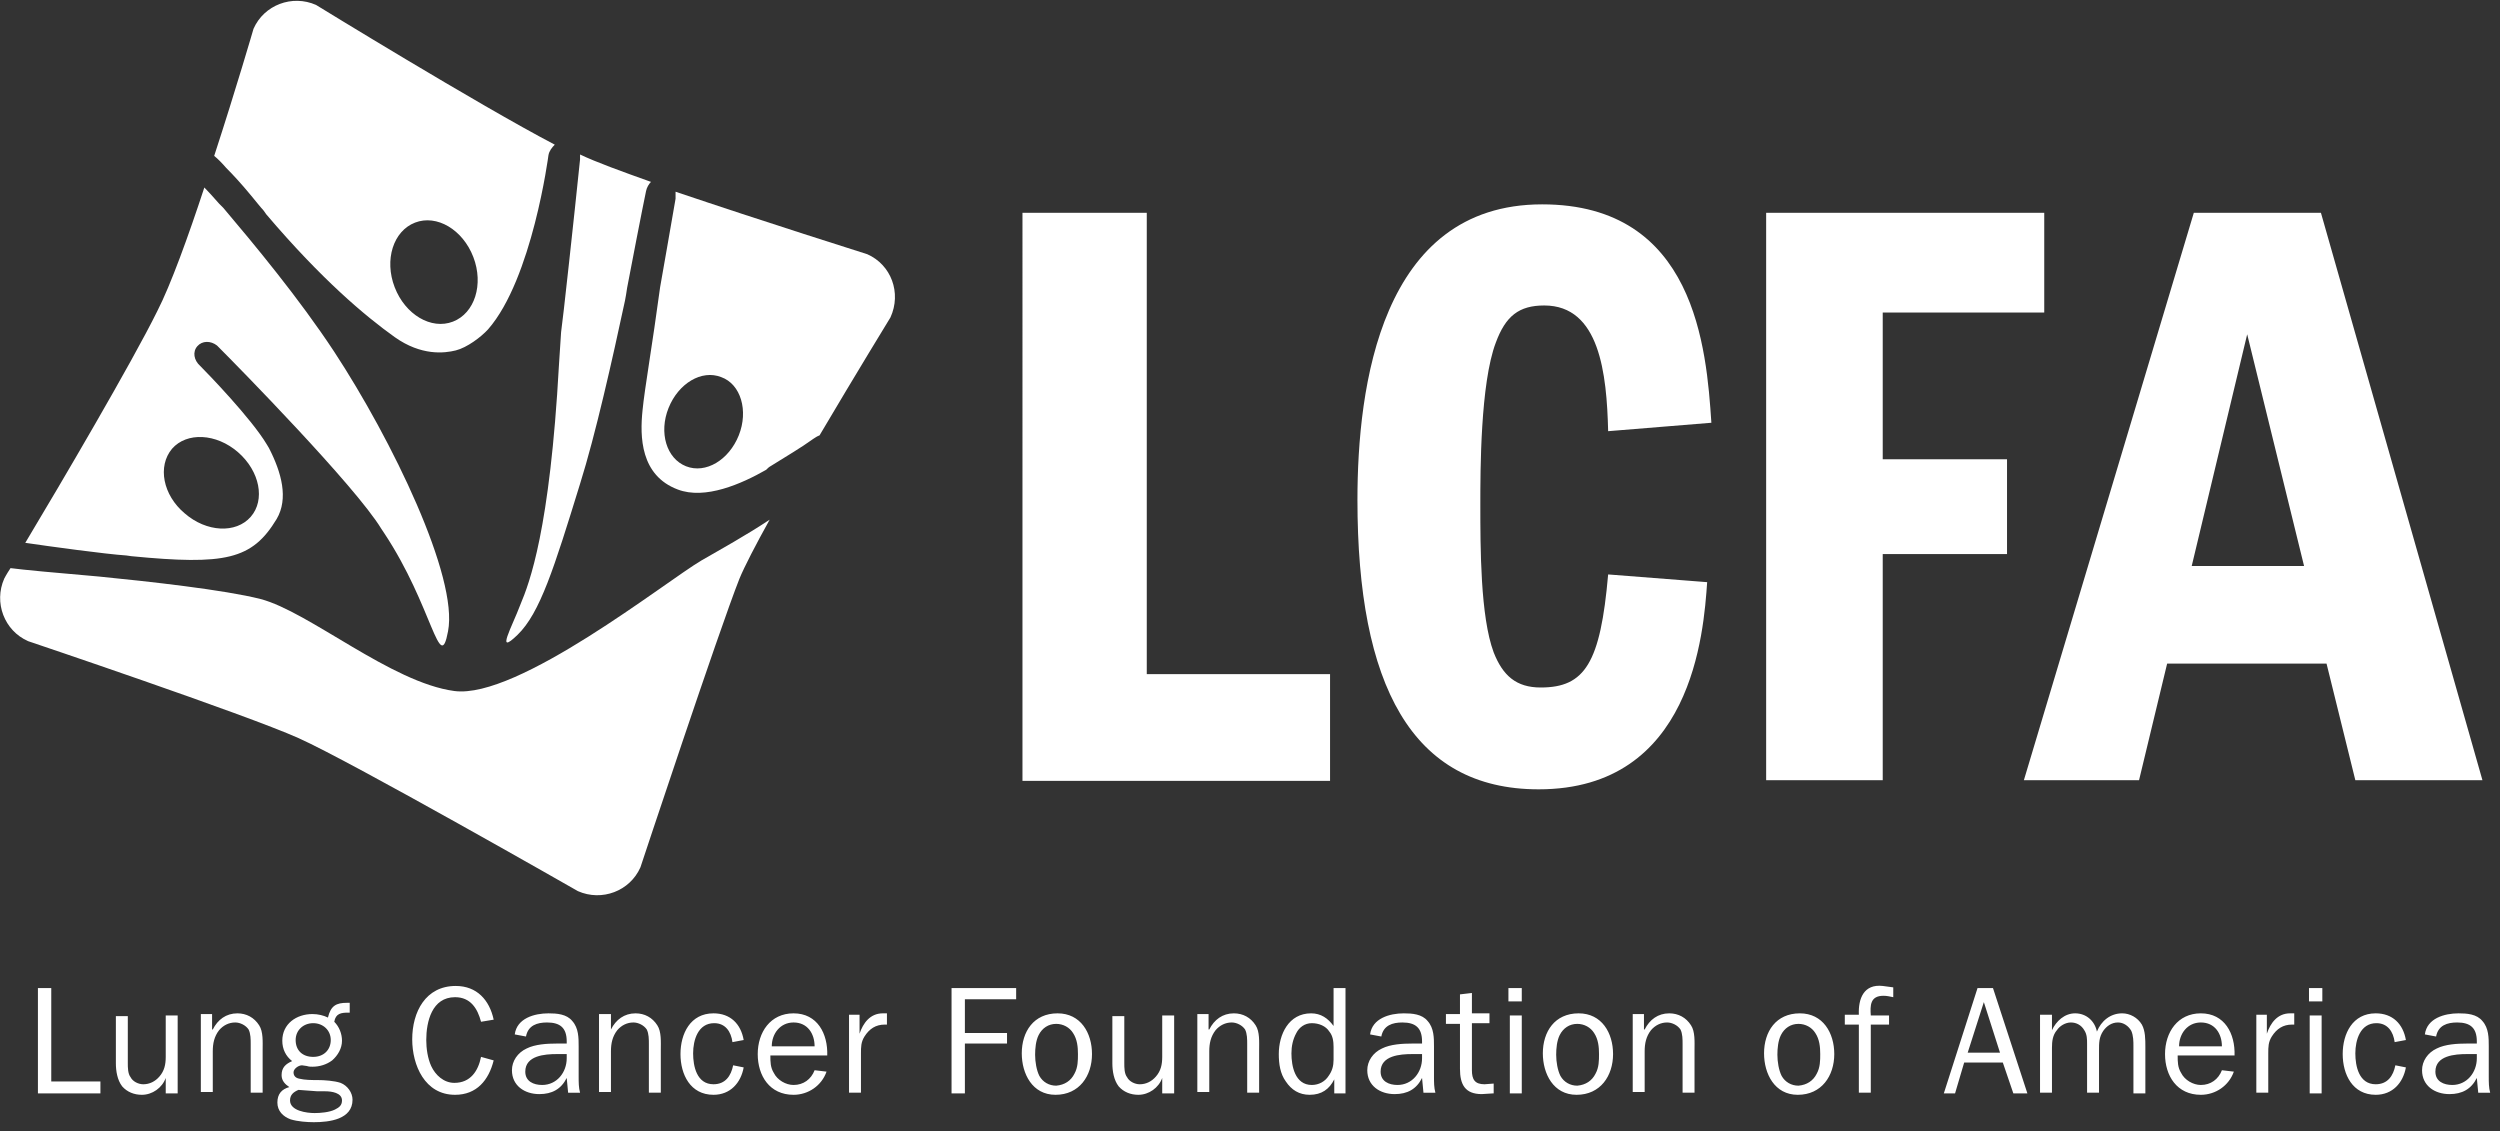<?xml version="1.0" encoding="UTF-8"?> <svg xmlns="http://www.w3.org/2000/svg" x="0" y="0" viewBox="0 0 356 161.1" xml:space="preserve"><rect x="0" y="0" width="356" height="161.1" fill="#333333" stroke="none"/><style>.prefix__st0{fill:#fff}</style><path class="prefix__st0" d="M32.2 23.9c1 1 2.2 2.3 3.6 4 .3.4.6.7.9 1.1.2.2.3.4.5.6.3.3.5.6.7.9C45.8 39.8 52 45 56.2 48c3.8 2.7 7.1 2.3 8.7 1.9 1.6-.4 3.6-1.9 4.6-3 6.3-7.2 8.6-24.8 8.6-24.8.1-.6.5-1.1.9-1.5C68.1 14.9 45 .7 45 .7c-3.4-1.5-7.4 0-8.9 3.4 0 0-2.5 8.6-5.6 18.1.5.4 1.1 1 1.7 1.7zm26.9 7.8c3.1-1.2 6.8 1 8.3 4.9s.2 8-2.9 9.2c-3.1 1.2-6.8-1-8.3-4.9s-.2-8 2.9-9.2zM73.7 90.4c3.2-3.1 5.2-9.5 8.9-21.5 2.2-7 4.6-17.7 6.4-26.1.1-.5.2-1.1.3-1.8C91.5 29.5 92 27.2 92 27.2c.1-.5.4-1 .7-1.3-4.2-1.5-7.8-2.8-10.1-3.9v.7c-.8 7.8-2.5 23.4-2.7 24.6-.1 1.4-.2 2.9-.3 4.6-1.3 23.6-4.2 31.1-5.5 34.2-1.2 3.2-3.6 7.4-.4 4.3zM18 79.1c.2 0 .5.1.7.1 13.4 1.3 17.2.5 20.7-5.3 1.7-2.9.7-6.6-1.1-10.1-.1-.2-.2-.3-.3-.5-2.2-3.7-8.5-10.2-9.5-11.2-.9-.8-1.1-2-.4-2.8s1.9-.8 2.8-.1l.3.3c2.5 2.5 19.4 19.7 23.1 25.8.1.2.3.4.4.6 6.9 10.4 7.9 20.4 9.1 14 1.5-7.7-8-27.3-16.2-39.8-5-7.6-11.4-15.3-15.8-20.5l-.6-.6c-.8-.9-1.5-1.7-2.1-2.3-2.3 7-4.8 13.9-6.7 17.6-3.6 7.3-13.7 24.5-18.8 33C7 77.8 15 78.9 18 79.1zm6.5-15.2c2.1-2.4 6.3-2.2 9.4.5 3.1 2.7 3.9 6.8 1.8 9.2-2.1 2.4-6.3 2.2-9.4-.5-3.1-2.6-3.9-6.7-1.8-9.2z"></path><path class="prefix__st0" d="M99.9 79.8c-5.1 3-26.2 19.8-35.2 18.6-9-1.2-20.7-11.3-27.6-13.1-5.1-1.3-15.9-2.5-23-3.2-5.9-.5-11.2-1-12.6-1.2-.6.9-.9 1.5-.9 1.5-1.5 3.4 0 7.4 3.4 8.9 0 0 30.9 10.4 38.5 13.8 7.6 3.4 39.8 21.8 39.8 21.8 3.4 1.5 7.4 0 8.9-3.4 0 0 11.2-33.8 14.1-41.1.7-1.7 2.3-4.8 4.3-8.4-3.3 2.2-7.1 4.3-9.7 5.8zM123.5 36.2s-14.9-4.7-27.3-8.9v1C95.4 33 94.5 38 94 40.9c-1.1 8.2-2.2 14.4-2.5 17.5-.4 3.8-.3 9.3 5 11.3 3.9 1.5 9.1-.8 12.6-2.8.2-.2.4-.4.6-.5 2.4-1.5 4.3-2.6 6.1-3.9.3-.2.6-.4.9-.5 5.2-8.8 10.1-16.8 10.1-16.8 1.6-3.5.1-7.5-3.3-9zM105.2 62c-1.4 3.5-4.7 5.5-7.5 4.4-2.8-1.1-3.9-4.8-2.5-8.3s4.7-5.5 7.5-4.4c2.8 1 3.9 4.8 2.5 8.3z"></path><g><path class="prefix__st0" d="M163.3 30.3V96h26.1v15.2h-43.8V30.3h17.7zM229 61.4c-.2-8.2-1.2-17.9-9.1-17.9-3.6 0-5.5 1.5-6.9 5.3-2.2 5.8-2.2 18.3-2.2 23 0 6.2 0 16 1.9 21.1 1.3 3.3 3.2 5 6.7 5 6.3 0 8.5-3.5 9.6-16.1l14.1 1.1c-.5 7.2-2.1 29.5-24 29.5-18.1 0-25.8-14.9-25.8-41.2 0-16.1 3.3-42.1 26.3-42.1 21.8 0 23.4 20.5 24.1 31.1L229 61.4zM268.1 65.4h17.7v13.5h-17.7v32.2h-16.6V30.3h39.6v14.2h-23v20.9zM330.5 30.3l23 80.8h-18.1l-4.1-16.6h-22.7l-4 16.6h-16.4l24.2-80.8h18.1zm-2.4 50.3l-8.1-33-7.9 33h16z"></path></g><g><path class="prefix__st0" d="M14.3 155.7H5.4v-15h1.9V154h7v1.7zM23.6 155.7v-2.2c-.5 1.4-1.9 2.4-3.4 2.4-1.1 0-2.1-.4-2.8-1.2-.7-.9-.9-2.2-.9-3.3v-6.7h1.7v6.7c0 .6 0 1.5.4 2 .3.6 1.1 1 1.8 1 .9 0 1.7-.4 2.3-1.1.7-.8.9-1.7.9-2.8v-5.9h1.7v11.1h-1.7zM30.3 146.6c.7-1.4 1.9-2.3 3.5-2.3 1.3 0 2.4.6 3.1 1.7.6.9.5 2.4.5 3.5v6.1h-1.7v-6.9c0-.7 0-1.5-.3-2.1-.4-.6-1.2-1-1.9-1-.9 0-1.7.4-2.3 1.1-.7.9-.9 1.9-.9 3v5.8h-1.7v-11.1h1.6v2.2zM49.4 142.8h.4v1.4h-.2c-1 0-1.8.1-2 1.3.7.7 1.1 1.7 1.1 2.7 0 1.1-.6 2.1-1.4 2.8-.8.6-1.8.9-2.8.9-.3 0-.5 0-.8-.1-.2 0-.5-.1-.7-.1-.5 0-1.2.5-1.2 1s.3.8.8.9c.8.2 1.8.2 2.6.2 1 0 2.4.1 3.3.4 1 .4 1.7 1.4 1.7 2.4 0 2.8-3.3 3.2-5.5 3.2-1 0-2.3-.1-3.3-.4-1.1-.4-1.9-1.2-1.9-2.4s.6-1.9 1.7-2.2c-.6-.4-1.1-.9-1.1-1.7 0-1.1.6-1.6 1.5-2-.9-.7-1.4-1.7-1.4-2.9 0-2.4 2-3.8 4.3-3.8.8 0 1.6.2 2.2.5.4-1.7 1.2-2.1 2.7-2.1zm-4.2 12.6l-2.7-.2c-.7.3-1.2.7-1.2 1.5 0 1.5 2.4 1.8 3.5 1.8.8 0 2.1-.1 2.9-.5.6-.3 1-.6 1-1.3 0-1.1-1.5-1.3-2.4-1.3h-1.1zm1.9-7.3c0-1.4-1.1-2.4-2.5-2.4s-2.5 1-2.5 2.4c0 1.5 1 2.4 2.5 2.4s2.5-1 2.5-2.4zM70.3 151c-.7 2.8-2.4 4.9-5.5 4.9-4.3 0-6.1-4.2-6.1-7.9 0-3.9 1.9-7.6 6.2-7.6 3 0 4.8 2 5.4 4.8l-1.8.3c-.5-1.9-1.5-3.5-3.7-3.5-3.3 0-4.1 3.5-4.1 6.1 0 1.2.2 2.6.7 3.7.6 1.3 1.8 2.4 3.3 2.4 2.3 0 3.4-1.7 3.8-3.7l1.8.5zM80.7 148.8v-.5c0-1.9-.9-2.7-2.8-2.7-1.4 0-2.7.4-3 2l-1.6-.3c.3-2.3 2.8-3 4.8-3 1.2 0 2.6.1 3.4 1.1.9 1 .9 2.4.9 3.6v4.3c0 .8 0 1.6.2 2.3h-1.7l-.2-2.1c-.8 1.6-2.1 2.3-3.9 2.3-2.1 0-3.9-1.2-3.9-3.4 0-1.3.8-2.5 2.1-3.1 1.2-.6 2.9-.7 4.3-.7h1.4zm0 1.3h-1.4c-1.7 0-4.5.2-4.5 2.5 0 1.4 1.2 1.9 2.4 1.9 2.1 0 3.5-1.8 3.5-3.8v-.6zM87 146.6c.7-1.4 1.9-2.3 3.5-2.3 1.3 0 2.4.6 3.1 1.7.6.9.5 2.4.5 3.5v6.1h-1.7v-6.9c0-.7 0-1.5-.3-2.1-.4-.6-1.2-1-1.9-1-.9 0-1.7.4-2.3 1.1-.7.9-.9 1.9-.9 3v5.8h-1.7v-11.1H87v2.2zM105.9 152c-.4 2.2-1.9 3.9-4.3 3.9-3.3 0-4.7-2.9-4.7-5.8s1.4-5.8 4.7-5.8c2.4 0 3.9 1.5 4.3 3.8l-1.6.3c-.2-1.5-1-2.7-2.6-2.7-2.3 0-3 2.4-3 4.3 0 1.8.5 4.4 2.9 4.4 1.7 0 2.5-1.2 2.8-2.7l1.5.3zM117.7 152.6c-.7 2-2.6 3.3-4.7 3.3-3.4 0-5.1-2.7-5.1-5.8 0-3.1 1.8-5.8 5.1-5.8 3.4 0 4.9 2.9 4.8 6h-8.1c0 .9 0 1.7.5 2.5.5 1 1.7 1.7 2.8 1.7 1.4 0 2.5-.8 3-2.1l1.7.2zM116 149c0-1.8-1-3.4-3-3.4-1.9 0-3.1 1.6-3.1 3.4h6.1zM122.4 144.6v2.6c.5-1.5 1.5-2.9 3.3-2.9h.6v1.6h-.3c-1.3 0-2.2.6-2.9 1.7-.5.8-.5 1.5-.5 2.4v5.6h-1.7v-11.1h1.5zM135.5 155.7v-15h9.2v1.6h-7.3v4.8h6v1.5h-6v7.1h-1.9zM145.5 150c0-3.1 1.7-5.7 5.1-5.7 3.3 0 4.9 2.8 4.9 5.8 0 3.1-1.8 5.8-5.2 5.8-3.3 0-4.8-3-4.8-5.9zm7.5 2.9c.5-.9.5-1.9.5-2.8 0-1-.1-2.1-.7-3-.5-.8-1.4-1.3-2.4-1.3-1.1 0-2 .6-2.5 1.6-.4.8-.5 1.9-.5 2.8 0 1 .2 2.2.6 3 .5.9 1.4 1.4 2.4 1.4 1.2-.1 2.1-.7 2.6-1.7zM165.5 155.7v-2.2c-.5 1.4-1.9 2.4-3.4 2.4-1.1 0-2.1-.4-2.8-1.2-.7-.9-.9-2.2-.9-3.3v-6.7h1.7v6.7c0 .6 0 1.5.4 2 .3.6 1.1 1 1.8 1 .9 0 1.7-.4 2.3-1.1.7-.8.9-1.7.9-2.8v-5.9h1.7v11.1h-1.7zM172.2 146.6c.7-1.4 1.9-2.3 3.5-2.3 1.3 0 2.4.6 3.1 1.7.6.9.5 2.4.5 3.5v6.1h-1.7v-6.9c0-.7 0-1.5-.3-2.1-.4-.6-1.2-1-1.9-1-.9 0-1.7.4-2.3 1.1-.7.9-.9 1.9-.9 3v5.8h-1.7v-11.1h1.6v2.2zM189.9 140.7h1.7v15H190v-2c-.7 1.4-1.8 2.2-3.5 2.2-1.5 0-2.6-.7-3.4-1.9-.8-1.1-1-2.5-1-3.9 0-2.8 1.4-5.8 4.6-5.8 1.4 0 2.4.7 3.2 1.8v-5.4zm0 8.4c0-.8-.1-1.6-.6-2.2-.5-.8-1.5-1.2-2.5-1.2s-1.8.6-2.2 1.4c-.5.9-.7 1.9-.7 2.9 0 1.8.5 4.5 2.9 4.5 1 0 1.9-.5 2.4-1.3.5-.7.7-1.4.7-2.3v-1.8zM202.5 148.8v-.5c0-1.9-.9-2.7-2.8-2.7-1.4 0-2.7.4-3 2l-1.6-.3c.3-2.3 2.8-3 4.8-3 1.2 0 2.6.1 3.4 1.1.9 1 .9 2.4.9 3.6v4.3c0 .8 0 1.6.2 2.3h-1.7l-.2-2.1c-.8 1.6-2.1 2.3-3.9 2.3-2.1 0-3.9-1.2-3.9-3.4 0-1.3.8-2.5 2.1-3.1 1.2-.6 2.9-.7 4.3-.7h1.4zm0 1.3h-1.4c-1.7 0-4.5.2-4.5 2.5 0 1.4 1.2 1.9 2.4 1.9 2.1 0 3.5-1.8 3.5-3.8v-.6zM212.6 155.7l-1.6.1c-2.4 0-3.1-1.4-3.1-3.6v-6.4h-2v-1.4h2v-2.8l1.7-.2v2.9h2.5v1.4h-2.5v6.7c0 1.3.4 2 1.8 2l1.3-.1v1.4zM216.7 142.6h-1.9v-1.9h1.9v1.9zm0 13.1H215v-11.1h1.7v11.1zM219.7 150c0-3.1 1.7-5.7 5.1-5.7 3.3 0 4.9 2.8 4.9 5.8 0 3.1-1.8 5.8-5.2 5.8-3.3 0-4.8-3-4.8-5.9zm7.5 2.9c.5-.9.5-1.9.5-2.8 0-1-.1-2.1-.7-3-.5-.8-1.4-1.3-2.4-1.3-1.1 0-2 .6-2.5 1.6-.4.8-.5 1.9-.5 2.8 0 1 .2 2.2.6 3 .5.9 1.4 1.4 2.4 1.4 1.2-.1 2.1-.7 2.6-1.7zM234.2 146.6c.7-1.4 1.9-2.3 3.5-2.3 1.3 0 2.4.6 3.1 1.7.6.9.5 2.4.5 3.5v6.1h-1.7v-6.9c0-.7 0-1.5-.3-2.1-.4-.6-1.2-1-1.9-1-.9 0-1.7.4-2.3 1.1-.7.9-.9 1.9-.9 3v5.8h-1.7v-11.1h1.6v2.2zM251.2 150c0-3.1 1.7-5.7 5.1-5.7 3.3 0 4.9 2.8 4.9 5.8 0 3.1-1.8 5.8-5.2 5.8-3.3 0-4.8-3-4.8-5.9zm7.5 2.9c.5-.9.5-1.9.5-2.8 0-1-.1-2.1-.7-3-.5-.8-1.4-1.3-2.4-1.3-1.1 0-2 .6-2.5 1.6-.4.8-.5 1.9-.5 2.8 0 1 .2 2.2.6 3 .5.9 1.4 1.4 2.4 1.4 1.2-.1 2.1-.7 2.6-1.7zM269 145.9h-2.6v9.7h-1.7v-9.7h-2v-1.4h2c-.1-2.3.7-4.4 3.4-4.1l1.5.2v1.4c-.5-.1-.9-.2-1.4-.2-1.9 0-1.9 1.4-1.8 2.8h2.6v1.3zM286.7 155.7l-1.5-4.4h-5.5l-1.3 4.4h-1.6l4.8-15h2.2l4.9 15h-2zm-4.2-13l-2.3 7.2h4.6l-2.3-7.2zM292.2 144.6v2.1c.6-1.3 1.8-2.4 3.3-2.4 1.6 0 2.8 1.1 3.1 2.6.6-1.5 1.9-2.6 3.6-2.6 1.1 0 2.2.6 2.8 1.6.5.9.5 2.1.5 3.2v6.6h-1.7V149c0-.7 0-1.5-.3-2.2-.4-.7-1.1-1.2-1.9-1.2-.9 0-1.6.5-2.1 1.2-.6.9-.6 1.7-.6 2.8v6h-1.7v-7c0-.6 0-1.3-.4-1.9-.4-.7-1.1-1.1-1.9-1.1-.8 0-1.6.5-2 1.1-.6.7-.7 1.6-.7 2.5v6.4h-1.7v-11.1h1.7zM318.1 152.6c-.7 2-2.6 3.3-4.7 3.3-3.4 0-5.1-2.7-5.1-5.8 0-3.1 1.8-5.8 5.1-5.8 3.4 0 4.9 2.9 4.8 6h-8.1c0 .9 0 1.7.5 2.5.5 1 1.7 1.7 2.8 1.7 1.4 0 2.5-.8 3-2.1l1.7.2zm-1.7-3.6c0-1.8-1-3.4-3-3.4-1.9 0-3.1 1.6-3.1 3.4h6.1zM322.8 144.6v2.6c.5-1.5 1.5-2.9 3.3-2.9h.6v1.6h-.3c-1.3 0-2.2.6-2.9 1.7-.5.8-.5 1.5-.5 2.4v5.6h-1.7v-11.1h1.5zM330.7 142.6h-1.9v-1.9h1.9v1.9zm-.1 13.1h-1.7v-11.1h1.7v11.1zM342.6 152c-.4 2.2-1.9 3.9-4.3 3.9-3.3 0-4.7-2.9-4.7-5.8s1.4-5.8 4.7-5.8c2.4 0 3.9 1.5 4.3 3.8l-1.6.3c-.2-1.5-1-2.7-2.6-2.7-2.3 0-3 2.4-3 4.3 0 1.8.5 4.4 2.9 4.4 1.7 0 2.5-1.2 2.8-2.7l1.5.3zM352.7 148.8v-.5c0-1.9-.9-2.7-2.8-2.7-1.4 0-2.7.4-3 2l-1.6-.3c.3-2.3 2.8-3 4.8-3 1.2 0 2.6.1 3.4 1.1.9 1 .9 2.4.9 3.6v4.3c0 .8 0 1.6.2 2.3h-1.7l-.2-2.1c-.8 1.6-2.1 2.3-3.9 2.3-2.1 0-3.9-1.2-3.9-3.4 0-1.3.8-2.5 2.1-3.1 1.2-.6 2.9-.7 4.3-.7h1.4zm0 1.3h-1.4c-1.7 0-4.5.2-4.5 2.5 0 1.4 1.2 1.9 2.4 1.9 2.1 0 3.5-1.8 3.5-3.8v-.6z"></path></g></svg> 